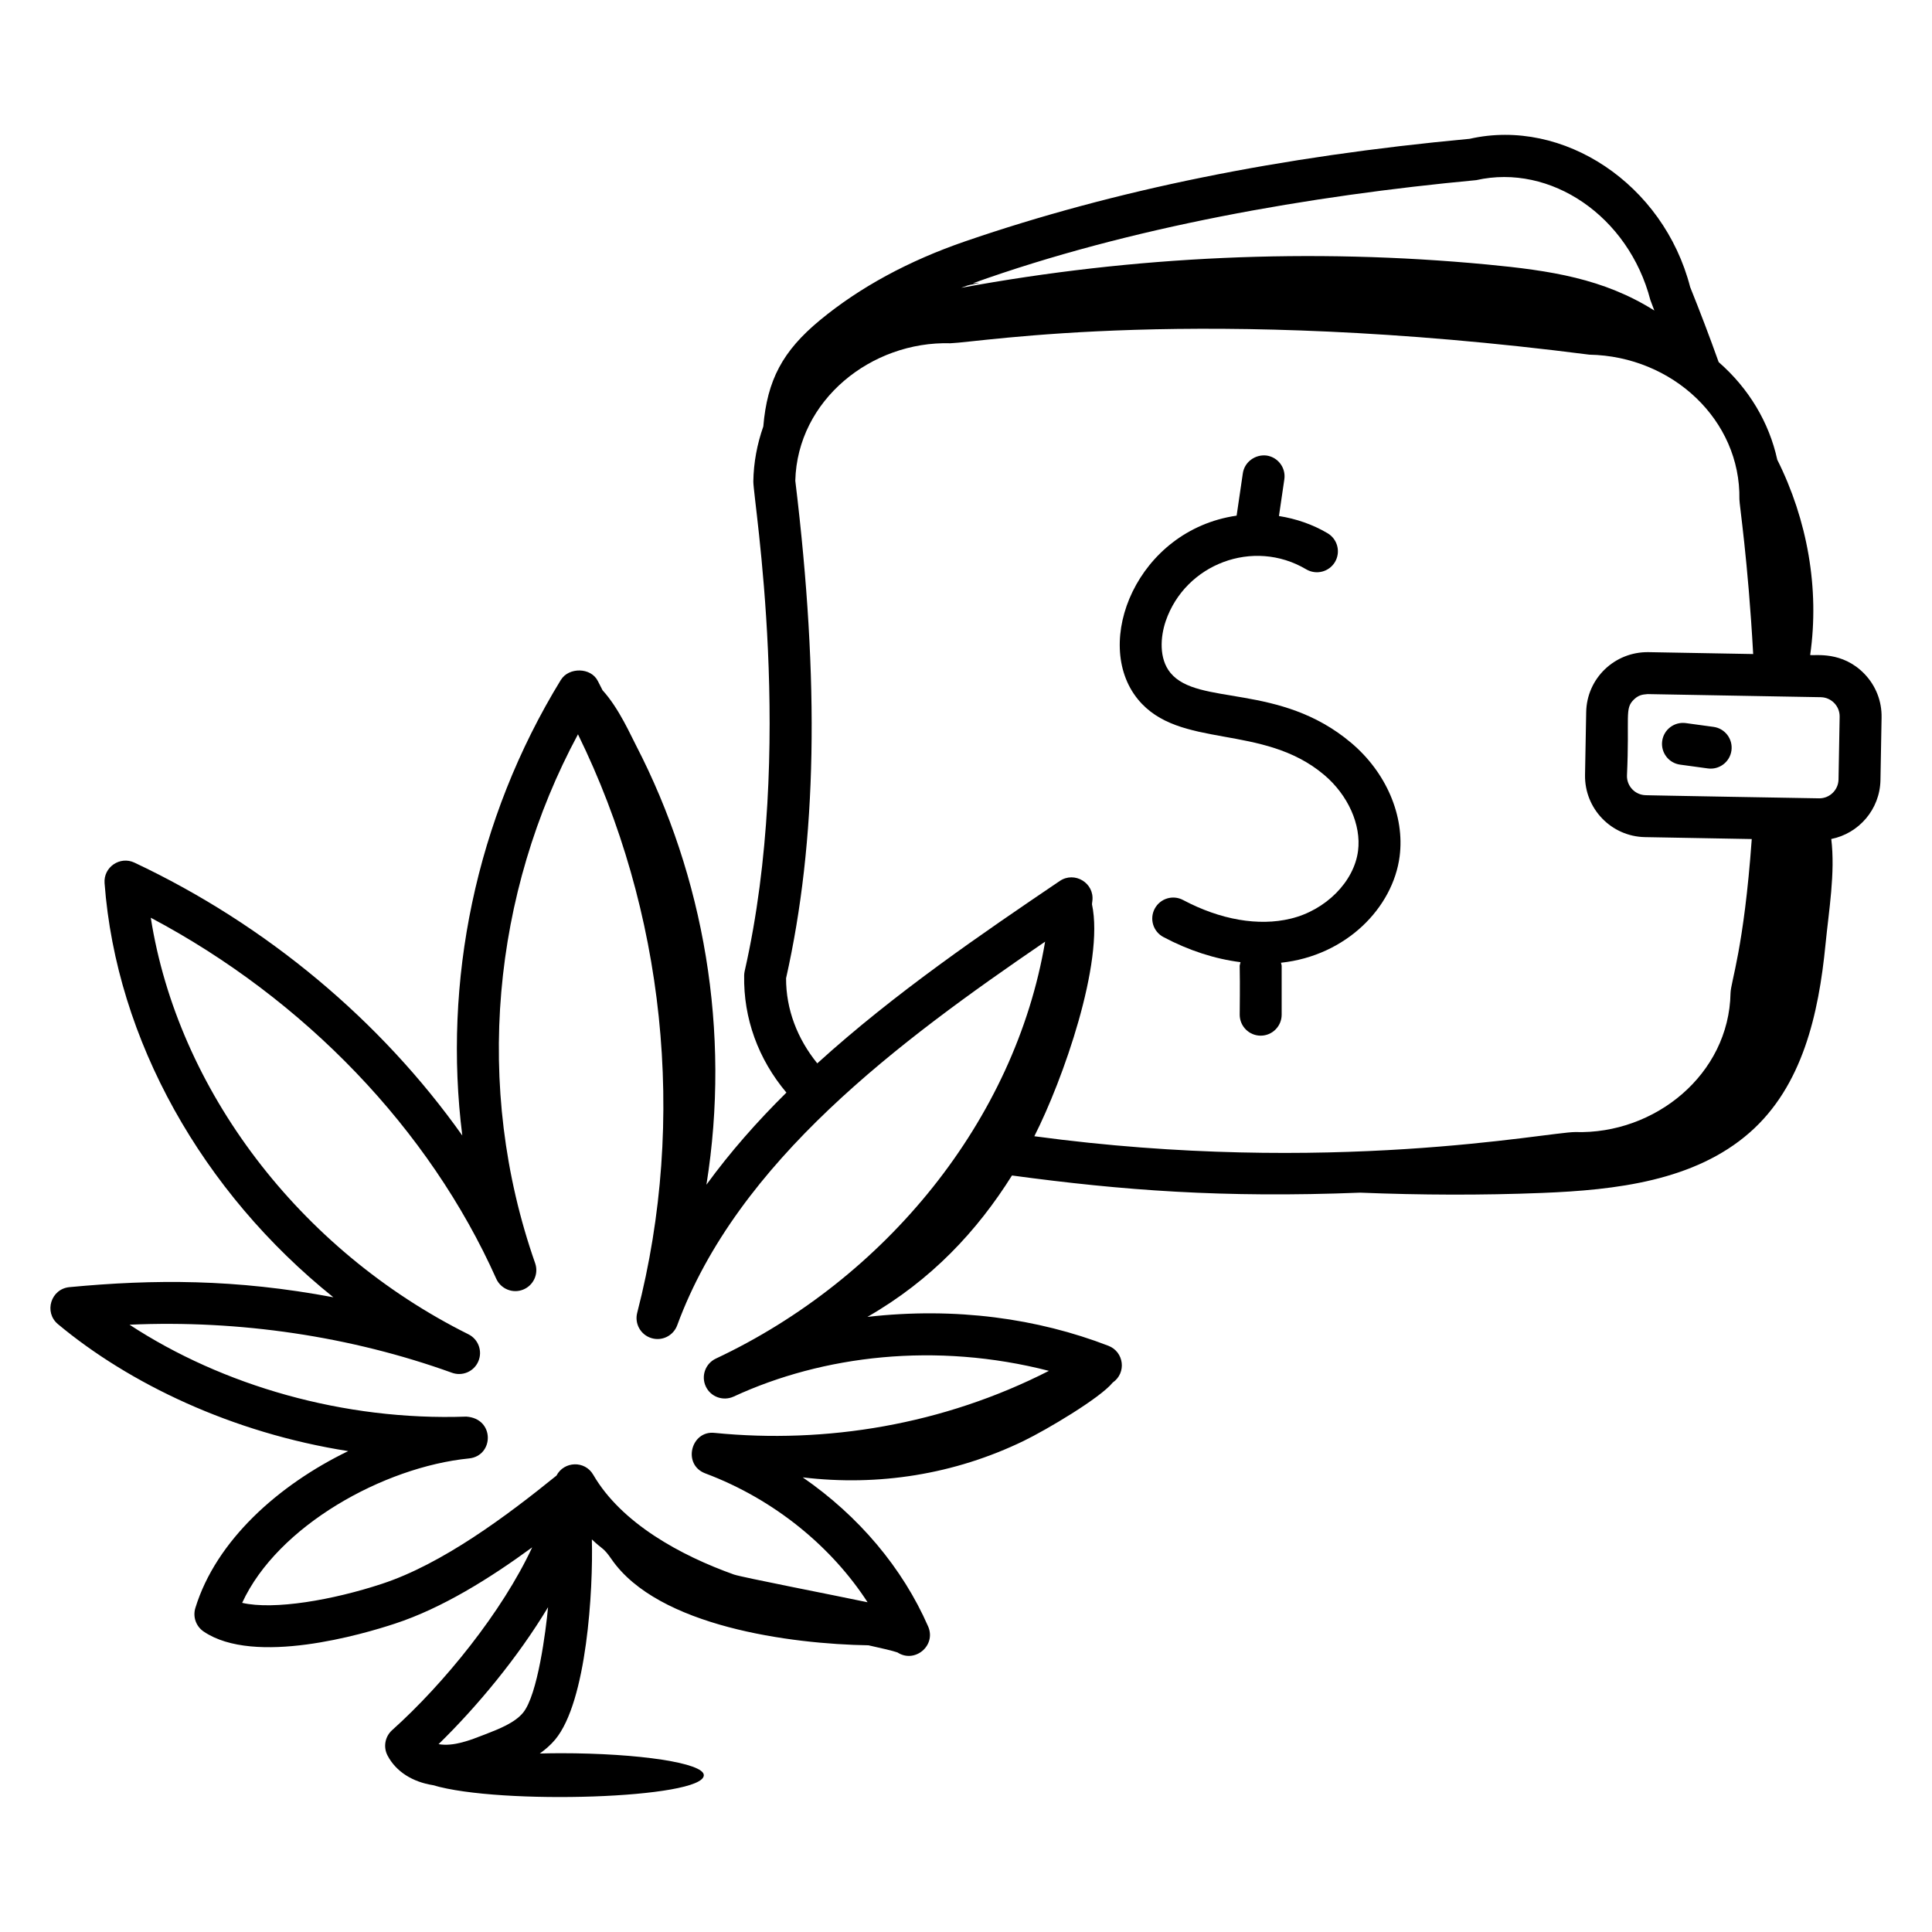 <?xml version="1.0" encoding="UTF-8"?>
<!-- Uploaded to: SVG Repo, www.svgrepo.com, Generator: SVG Repo Mixer Tools -->
<svg fill="#000000" width="800px" height="800px" version="1.1" viewBox="144 144 512 512" xmlns="http://www.w3.org/2000/svg">
 <g>
  <path d="m623.71 317.6c2.535-17.613-0.754-35.863-8.715-51.766-2.156-9.891-7.559-18.922-15.531-25.875-2.422-6.793-5.008-13.562-7.551-19.875-7.062-27.348-33.617-44.926-58.434-39.297-50.328 4.676-94.039 13.559-133.63 27.148-15.051 5.172-28.035 12.219-38.586 20.945-9.852 8.145-13.945 15.84-14.98 28.141-1.637 4.652-2.566 9.547-2.644 14.566 0 5.238 11.102 70.84-2.293 129.77-0.086 0.367-0.129 0.746-0.137 1.129-0.211 11.387 3.746 22.223 11.199 31.062-7.758 7.668-14.926 15.789-21.199 24.414 6.531-40.723-0.719-81.68-18.617-116.35-1.266-2.348-4.508-9.887-8.906-14.68-0.246-0.508-0.93-1.832-1.246-2.441-1.836-3.691-7.727-3.676-9.773-0.348l-0.008-0.008c-22.789 37.16-31.254 80.18-26.148 120.79-21.52-30.359-51.828-55.812-86.895-72.324-3.82-1.793-8.223 1.184-7.906 5.441 3.117 41.625 25.961 81.934 60.633 109.75-25.93-4.871-47.531-4.809-69.957-2.684-4.906 0.477-6.812 6.641-3.031 9.805 18.879 15.742 46.145 28.816 76.918 33.645-18.48 8.957-35.02 23.695-40.504 41.582-0.715 2.328 0.168 4.848 2.184 6.223 13.488 9.18 42.262 0.711 50.734-2.09 12.422-4.074 25.062-11.949 36.344-20.207-7.926 17.031-23.289 36.043-37.121 48.445-1.887 1.699-2.387 4.457-1.215 6.707 2.238 4.289 6.652 7.023 12.055 7.871 17.727 5.293 71.766 3.566 71.766-2.644 0-3.219-17.031-5.828-38.043-5.828-1.855 0-3.637 0.043-5.422 0.082 1.457-1.055 2.856-2.231 4.078-3.699 8.41-10.109 10.074-39.809 9.719-53.043 2.914 2.805 2.969 2.004 5.215 5.258 12.32 17.84 47.488 22.473 68.094 22.809 3.578 0.781 6.441 1.461 7.676 1.887 4.578 2.988 10.336-1.809 8.133-6.879-6.812-15.566-18.398-29.27-33.23-39.512 20.047 2.41 40.227-0.785 58.555-9.668 5.93-2.871 20.234-11.316 23.59-15.457 3.723-2.578 2.988-8.148-1.137-9.742-18.723-7.223-40.398-10.324-63.875-7.664 16.926-9.711 29.098-22.777 38.312-37.473 29.262 3.953 55.824 5.984 92.293 4.551 16.059 0.645 32.137 0.711 48.199 0.074 19.492-0.773 40.406-3.16 55.055-16.043 13.918-12.242 18.23-31.293 20.039-49.742 0.895-9.125 2.625-19.027 1.535-28.012 7.305-1.457 12.887-7.848 13.035-15.594l0.297-16.613c0.078-4.328-1.535-8.43-4.535-11.547-5.887-6.106-13.012-4.777-14.387-5.004zm-88.492-125.86c19.703-4.457 40.352 9.516 46.148 31.777 0.371 0.938 0.684 1.844 1.051 2.777-13.434-8.457-27.465-10.598-44.367-12.203-46.43-4.402-93.477-2.266-139.32 6.18 2.953-1.133 1.574-0.473 4.773-1.312-0.562-0.012-1.121 0.102-1.684 0.113 41.594-14.922 89.379-23.203 133.39-27.332zm-252.62 406.17c-2.234 2.684-6.359 4.289-10 5.703-3.977 1.547-8.363 3.297-12.371 2.606 10.211-9.965 21.02-22.992 29.012-36.293-0.559 6.082-2.738 23.289-6.641 27.984zm139.38-90.621c-28.02 14.305-59.094 19.375-88.566 16.445-6.293-0.742-8.652 8.414-2.504 10.73 18.512 6.941 33.613 19.645 43.008 34.152-9.266-1.949-33.137-6.586-35.402-7.344-14.102-5.035-29.824-13.57-37.305-26.453-2.215-3.824-7.742-3.606-9.738 0.23-13.254 10.738-30.293 23.441-46.254 28.68-12.996 4.289-28.57 6.996-37.043 5.043 9.398-20.434 37.516-36.016 60.105-38.27 6.66-0.664 6.906-10.598-0.73-11.086-32.461 1.148-64.633-8.242-89.227-24.355 29.172-1.301 58.691 3.09 85.449 12.734 2.766 1.004 5.848-0.324 6.996-3.039 1.156-2.707 0.008-5.848-2.633-7.156-44.887-22.355-77.035-64.922-84.176-110.39 40.777 21.617 73.828 56.031 91.543 95.652 1.223 2.734 4.383 4.008 7.125 2.902 2.769-1.105 4.176-4.195 3.191-7.004-16.43-46.859-11.273-98.125 11.352-140.16 22.871 46.652 28.984 101.88 15.695 153.31-0.738 2.863 0.898 5.809 3.727 6.691 2.828 0.891 5.848-0.602 6.875-3.387 16.008-43.535 58.867-75.273 97.496-101.66-7.977 47.27-42.184 89.289-87.254 110.49-2.769 1.301-3.965 4.602-2.668 7.379s4.586 3.957 7.371 2.691c23.629-10.938 53.605-14.531 83.566-6.82zm11.41-123.62c0.004-0.254 0.043-0.477 0.098-0.906 0.602-4.746-4.699-7.957-8.633-5.297-20.422 13.832-43.742 29.695-64.266 48.332-5.301-6.539-8.293-14.324-8.27-22.551 8.16-36.336 8.941-78.266 2.445-131.85 0.547-21.41 20.191-37.027 41.098-36.43 8.027-0.258 65.836-10.238 169.34 3.023 22.098 0.418 40.113 17.402 39.758 38.305-0.035 1.293 2.269 15.93 3.652 41.031l-27.758-0.5c-8.949-0.121-16.348 6.934-16.496 15.91l-0.305 16.613c-0.164 8.941 6.953 16.348 15.91 16.496l28.273 0.512c-2.09 29.086-5.562 37.777-5.625 40.844-0.41 21.551-20.062 37.457-41.16 36.805-7.328 0-65.09 11.672-143.34 1.109 7.531-14.816 18.59-46.051 15.281-61.449zm197.84-33.102c-0.051 2.777-2.324 5-5.094 5-0.746 0-46.727-0.809-45.98-0.832-2.867-0.047-5.051-2.426-4.992-5.18 0.723-15.898-0.691-17.734 1.852-20.188 1.547-1.5 2.887-1.285 3.633-1.426 0.746 0.012 35.805 0.648 34.012 0.613 0.746 0.012 12.621 0.223 11.867 0.211 2.785 0.043 5.059 2.352 5 5.188z"/>
  <path d="m598.1 336.63-7.344-1.004c-3.059-0.406-5.848 1.715-6.258 4.754-0.414 3.047 1.715 5.848 4.754 6.258l7.344 1.004c3.008 0.418 5.844-1.691 6.258-4.754 0.41-3.047-1.715-5.844-4.754-6.258z"/>
  <path d="m514.92 370.92c1.375-10.723-3.559-22.254-12.887-30.098-18.949-15.957-40.59-9.629-47.863-18.523-3.09-3.777-2.656-9.566-1.23-13.734 5.195-15.098 23.203-22.008 37.227-13.684 2.648 1.555 6.047 0.688 7.617-1.945 1.562-2.641 0.688-6.047-1.945-7.617-3.973-2.352-8.375-3.848-12.902-4.566l1.426-9.73c0.441-3.031-1.656-5.852-4.695-6.301-2.965-0.367-5.852 1.656-6.301 4.695l-1.648 11.234c-26.379 3.816-38.43 33.66-26.156 48.68 10.961 13.391 32.977 6.227 49.316 19.992 6.367 5.356 9.906 13.277 9.016 20.18-1.051 8.16-8.559 15.715-17.848 17.949-8.508 2.062-18.645 0.305-28.523-4.941-2.715-1.441-6.07-0.406-7.512 2.301-1.441 2.715-0.414 6.078 2.301 7.512 6.754 3.59 13.691 5.809 20.43 6.66-0.434 2.227-0.039-2.496-0.207 13.918 0 3.066 2.488 5.559 5.559 5.559 3.066 0 5.559-2.488 5.559-5.559v-12.887c0-0.312-0.129-0.582-0.176-0.879 17.293-1.852 29.684-14.598 31.445-28.215z"/>
 </g>
</svg>